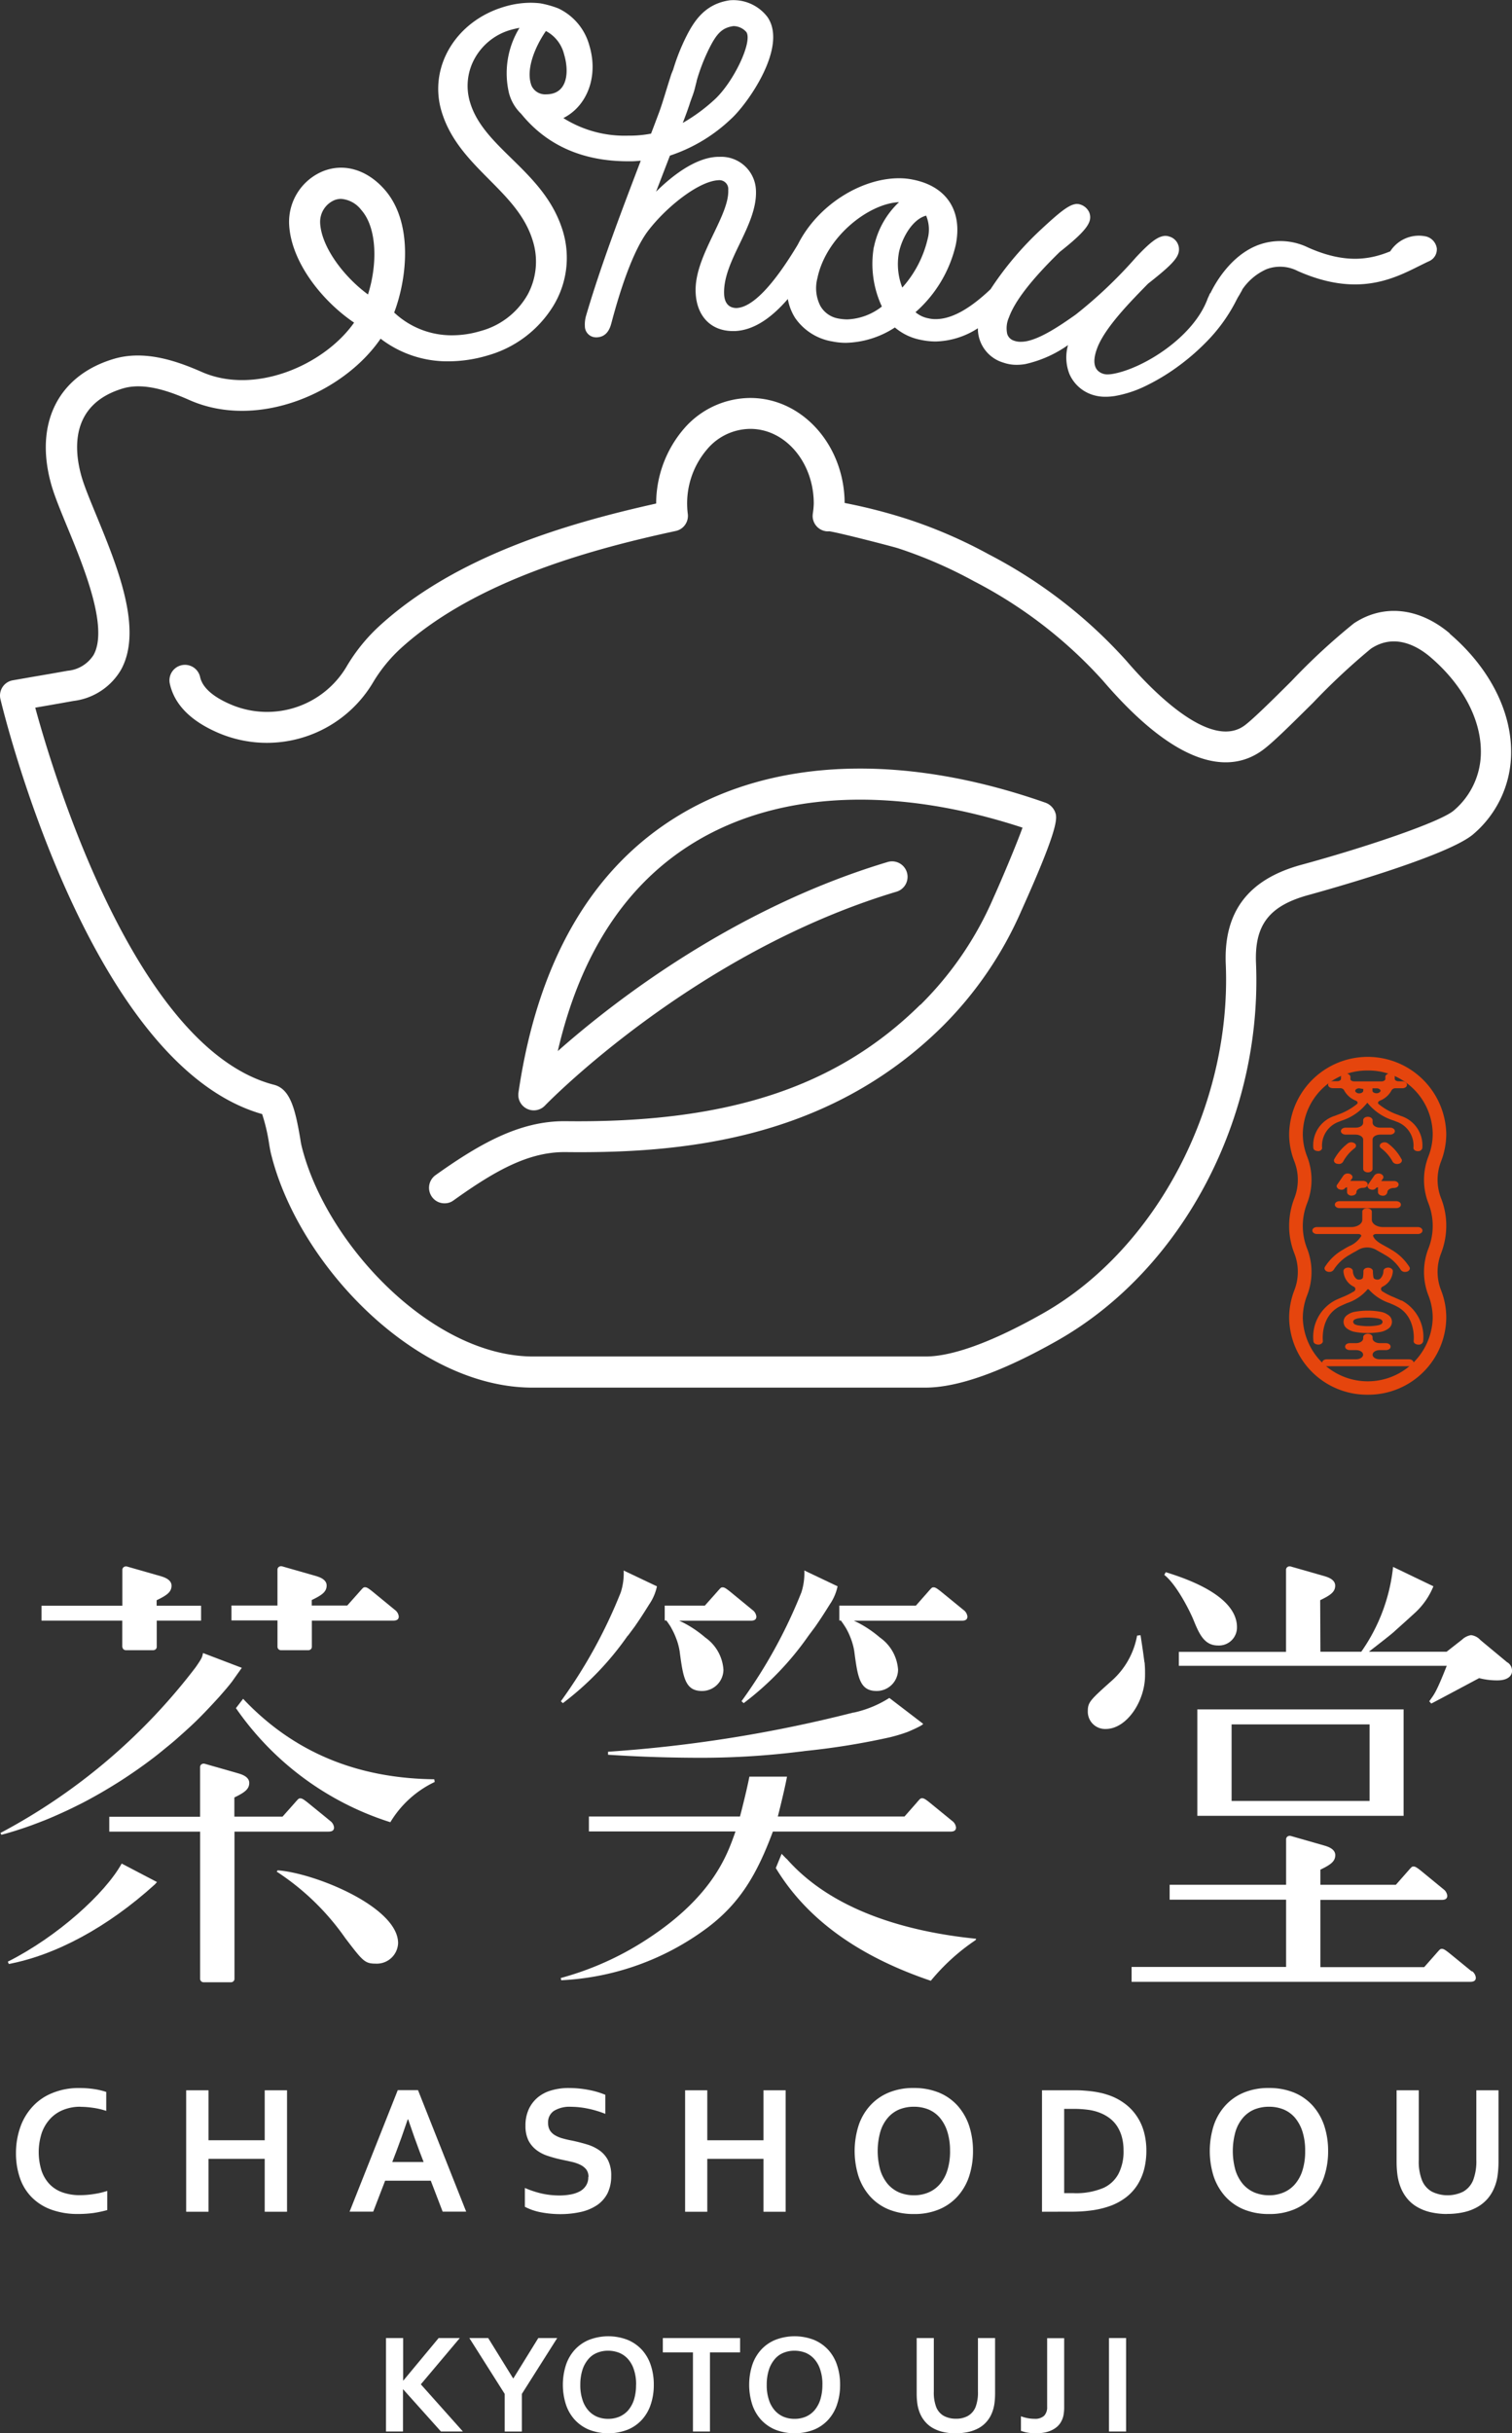 <svg xmlns="http://www.w3.org/2000/svg" width="162.546" height="261.406" viewBox="0 0 162.546 261.406">
  <rect x="0" y="0" width="162.546" height="261.406" fill="#333333" stroke="none"/>
  <g id="もじ" transform="translate(0.038 0.026)">
    <g id="グループ_9819" data-name="グループ 9819" transform="translate(-0.038 -0.026)">
      <g id="グループ_9814" data-name="グループ 9814" transform="translate(0.046 168.25)">
        <g id="グループ_9808" data-name="グループ 9808" transform="translate(1.673 56.065)">
          <path id="パス_7735" data-name="パス 7735" d="M8.3,188.31a4.8,4.8,0,0,0-1.794.325,3.811,3.811,0,0,0-1.409.939,4.354,4.354,0,0,0-.927,1.517,6.689,6.689,0,0,0-.036,4.081A3.977,3.977,0,0,0,5,196.629a3.59,3.59,0,0,0,1.384.879,5.491,5.491,0,0,0,1.854.3,9.412,9.412,0,0,0,1.517-.12,8.467,8.467,0,0,0,1.445-.337v2.059a12.607,12.607,0,0,1-1.469.313,12.064,12.064,0,0,1-1.637.108,8.262,8.262,0,0,1-2.913-.47,5.643,5.643,0,0,1-2.107-1.336,5.431,5.431,0,0,1-1.264-2.071,8.113,8.113,0,0,1-.421-2.661,8.35,8.35,0,0,1,.457-2.769A6.293,6.293,0,0,1,3.16,188.31a5.767,5.767,0,0,1,2.131-1.469,7.377,7.377,0,0,1,2.9-.542,10.77,10.77,0,0,1,1.565.108,7.793,7.793,0,0,1,1.336.313v2.035a8.1,8.1,0,0,0-1.457-.337,9.911,9.911,0,0,0-1.312-.1Z" transform="translate(-1.39 -186.3)" fill="#fff"/>
          <path id="パス_7736" data-name="パス 7736" d="M18.986,191.869h6.043V186.5h2.4v13.05h-2.4v-5.682H18.986v5.682h-2.4V186.5h2.4Z" transform="translate(1.709 -186.259)" fill="#fff"/>
          <path id="パス_7737" data-name="パス 7737" d="M39.908,196.217H35L33.72,199.54H31.18l5.177-13.05h2.179l5.177,13.05H41.184l-1.276-3.323Zm-2.48-6.585c-.457,1.36-.867,2.5-1.216,3.419l-.445,1.156h3.371l-.445-1.156c-.349-.927-.758-2.071-1.216-3.419H37.44Z" transform="translate(4.684 -186.261)" fill="#fff"/>
          <path id="パス_7738" data-name="パス 7738" d="M53.666,195.847a1.286,1.286,0,0,0-.241-.807,1.9,1.9,0,0,0-.662-.506,4.093,4.093,0,0,0-.939-.313c-.349-.084-.71-.157-1.1-.241a13.585,13.585,0,0,1-1.457-.4,4.032,4.032,0,0,1-1.216-.638,3.054,3.054,0,0,1-.843-1.023,3.552,3.552,0,0,1-.313-1.565,4.148,4.148,0,0,1,.361-1.794,3.637,3.637,0,0,1,.975-1.264,3.982,3.982,0,0,1,1.457-.746,6.445,6.445,0,0,1,1.878-.253,11.228,11.228,0,0,1,2.095.2,8.855,8.855,0,0,1,1.818.53v2.047a11.06,11.06,0,0,0-1.95-.578,9.246,9.246,0,0,0-1.746-.181,3.22,3.22,0,0,0-1.818.433,1.455,1.455,0,0,0-.638,1.288,1.527,1.527,0,0,0,.2.819,1.6,1.6,0,0,0,.566.53,3.241,3.241,0,0,0,.831.337,10.233,10.233,0,0,0,1,.229c.554.12,1.083.253,1.589.409a4.581,4.581,0,0,1,1.336.638,2.969,2.969,0,0,1,.927,1.071,3.62,3.62,0,0,1,.337,1.685,4.177,4.177,0,0,1-.385,1.83,3.428,3.428,0,0,1-1.108,1.276,5.135,5.135,0,0,1-1.746.746,10.055,10.055,0,0,1-2.239.241,11.033,11.033,0,0,1-2.095-.2,6.156,6.156,0,0,1-1.71-.59v-2.023a10.335,10.335,0,0,0,1.878.614,8.911,8.911,0,0,0,1.89.193,6.764,6.764,0,0,0,1.108-.1,3.433,3.433,0,0,0,.975-.313,1.81,1.81,0,0,0,.7-.614,1.61,1.61,0,0,0,.265-.951Z" transform="translate(7.876 -186.3)" fill="#fff"/>
          <path id="パス_7739" data-name="パス 7739" d="M63.524,191.869h6.043V186.5h2.384v13.05H69.567v-5.682H63.524v5.682H61.14V186.5h2.384Z" transform="translate(10.792 -186.259)" fill="#fff"/>
          <path id="パス_7740" data-name="パス 7740" d="M89,193.066a8.561,8.561,0,0,1-.421,2.733,6.005,6.005,0,0,1-1.24,2.143,5.541,5.541,0,0,1-2,1.4,6.818,6.818,0,0,1-2.7.494,7.038,7.038,0,0,1-2.7-.494,5.541,5.541,0,0,1-2-1.4,6.188,6.188,0,0,1-1.24-2.143,9.073,9.073,0,0,1,0-5.466,6.005,6.005,0,0,1,1.24-2.143,5.541,5.541,0,0,1,2-1.4,6.818,6.818,0,0,1,2.7-.494,7.038,7.038,0,0,1,2.7.494,5.541,5.541,0,0,1,2,1.4,6.188,6.188,0,0,1,1.24,2.143A8.614,8.614,0,0,1,89,193.066Zm-2.468,0a6.747,6.747,0,0,0-.289-2.083,4.421,4.421,0,0,0-.807-1.493,3.29,3.29,0,0,0-1.228-.891,4.116,4.116,0,0,0-1.565-.289,4.161,4.161,0,0,0-1.565.289,3.29,3.29,0,0,0-1.228.891,4.119,4.119,0,0,0-.807,1.493,7.651,7.651,0,0,0,0,4.165,4.36,4.36,0,0,0,.807,1.481,3.428,3.428,0,0,0,1.228.891,4.119,4.119,0,0,0,1.565.3,3.943,3.943,0,0,0,1.565-.3,3.29,3.29,0,0,0,1.228-.891,4.164,4.164,0,0,0,.807-1.481A6.747,6.747,0,0,0,86.535,193.066Z" transform="translate(13.881 -186.3)" fill="#fff"/>
          <path id="パス_7741" data-name="パス 7741" d="M93.01,199.55V186.5h3.455c.3,0,.614,0,.927.024s.626.048.927.084.59.084.867.144a5.945,5.945,0,0,1,.77.2,6.256,6.256,0,0,1,1.842.9,5.42,5.42,0,0,1,1.336,1.336,5.679,5.679,0,0,1,.819,1.722,7.529,7.529,0,0,1,.277,2.059,8,8,0,0,1-.229,1.974,6.019,6.019,0,0,1-.71,1.685,5.279,5.279,0,0,1-1.2,1.336,6.375,6.375,0,0,1-1.722.951,9.729,9.729,0,0,1-1.878.469,15.667,15.667,0,0,1-2.372.157Zm3.371-2a7.564,7.564,0,0,0,3.275-.578,3.475,3.475,0,0,0,1.577-1.5,5.194,5.194,0,0,0,.542-2.516,5.393,5.393,0,0,0-.181-1.445,4.124,4.124,0,0,0-.506-1.144,3.459,3.459,0,0,0-.807-.867,4.376,4.376,0,0,0-1.071-.59,5.339,5.339,0,0,0-1.24-.313,11.678,11.678,0,0,0-1.529-.1H95.394v9.053h.987Z" transform="translate(17.29 -186.259)" fill="#fff"/>
          <path id="パス_7742" data-name="パス 7742" d="M120.713,193.066a8.561,8.561,0,0,1-.421,2.733,6.005,6.005,0,0,1-1.24,2.143,5.541,5.541,0,0,1-2,1.4,6.818,6.818,0,0,1-2.7.494,7.038,7.038,0,0,1-2.7-.494,5.541,5.541,0,0,1-2-1.4,6.188,6.188,0,0,1-1.24-2.143,9.073,9.073,0,0,1,0-5.466,6.005,6.005,0,0,1,1.24-2.143,5.541,5.541,0,0,1,2-1.4,6.818,6.818,0,0,1,2.7-.494,7.038,7.038,0,0,1,2.7.494,5.541,5.541,0,0,1,2,1.4,6.188,6.188,0,0,1,1.24,2.143A8.614,8.614,0,0,1,120.713,193.066Zm-2.468,0a6.746,6.746,0,0,0-.289-2.083,4.421,4.421,0,0,0-.807-1.493,3.29,3.29,0,0,0-1.228-.891,4.116,4.116,0,0,0-1.565-.289,4.161,4.161,0,0,0-1.565.289,3.29,3.29,0,0,0-1.228.891,4.119,4.119,0,0,0-.807,1.493,7.651,7.651,0,0,0,0,4.165,4.36,4.36,0,0,0,.807,1.481,3.428,3.428,0,0,0,1.228.891,4.119,4.119,0,0,0,1.565.3,3.943,3.943,0,0,0,1.565-.3,3.29,3.29,0,0,0,1.228-.891,4.164,4.164,0,0,0,.807-1.481A6.747,6.747,0,0,0,118.245,193.066Z" transform="translate(20.346 -186.3)" fill="#fff"/>
          <path id="パス_7743" data-name="パス 7743" d="M130.134,199.791a7.765,7.765,0,0,1-1.842-.2,5.181,5.181,0,0,1-1.445-.578,3.905,3.905,0,0,1-1.059-.915,4.4,4.4,0,0,1-.7-1.228,5.866,5.866,0,0,1-.313-1.2,11.056,11.056,0,0,1-.1-1.481V186.5h2.384v7.476a5.516,5.516,0,0,0,.337,2.167,2.437,2.437,0,0,0,1.084,1.252,3.827,3.827,0,0,0,3.347,0,2.492,2.492,0,0,0,1.083-1.252,5.747,5.747,0,0,0,.337-2.167V186.5h2.384v7.681a11.053,11.053,0,0,1-.1,1.481,5.033,5.033,0,0,1-.313,1.2,4.429,4.429,0,0,1-.71,1.228,4.207,4.207,0,0,1-1.083.915,5.2,5.2,0,0,1-1.469.578,7.944,7.944,0,0,1-1.854.2Z" transform="translate(23.746 -186.259)" fill="#fff"/>
        </g>
        <g id="グループ_9809" data-name="グループ 9809" transform="translate(41.438 82.731)">
          <path id="パス_7744" data-name="パス 7744" d="M34.432,218.65V208.61h1.842v4.563H36.3l3.792-4.563h2.275l-4.19,4.972L42.7,218.65h-2.36l-4.057-4.527h-.024v4.527H34.42Z" transform="translate(-34.42 -208.417)" fill="#fff"/>
          <path id="パス_7745" data-name="パス 7745" d="M46.613,212.932l2.673-4.322H51.32l-3.8,6v4.045H45.674v-4.045l-3.8-6H43.9l2.673,4.322H46.6Z" transform="translate(-32.901 -208.417)" fill="#fff"/>
          <path id="パス_7746" data-name="パス 7746" d="M60,213.663a6.5,6.5,0,0,1-.325,2.107,4.565,4.565,0,0,1-.951,1.649,4.275,4.275,0,0,1-1.541,1.071,5.757,5.757,0,0,1-4.141,0,4.381,4.381,0,0,1-1.541-1.071,4.565,4.565,0,0,1-.951-1.649,6.99,6.99,0,0,1,0-4.214,4.565,4.565,0,0,1,.951-1.649,4.275,4.275,0,0,1,1.541-1.071,5.757,5.757,0,0,1,4.141,0,4.381,4.381,0,0,1,1.541,1.071,4.565,4.565,0,0,1,.951,1.649A6.5,6.5,0,0,1,60,213.663Zm-1.9,0a4.94,4.94,0,0,0-.229-1.6,3.162,3.162,0,0,0-.626-1.144,2.573,2.573,0,0,0-.951-.686,3.248,3.248,0,0,0-1.2-.229,3.064,3.064,0,0,0-1.2.229,2.373,2.373,0,0,0-.939.686,3.354,3.354,0,0,0-.626,1.144,5.291,5.291,0,0,0-.229,1.6,4.94,4.94,0,0,0,.229,1.6,3.162,3.162,0,0,0,.626,1.144,2.632,2.632,0,0,0,.939.686,3.022,3.022,0,0,0,1.2.229,3.064,3.064,0,0,0,1.2-.229,2.675,2.675,0,0,0,.951-.686,3.354,3.354,0,0,0,.626-1.144A5.291,5.291,0,0,0,58.093,213.663Z" transform="translate(-31.199 -208.45)" fill="#fff"/>
          <path id="パス_7747" data-name="パス 7747" d="M64.23,218.65H62.388v-8.5H59.15V208.61h8.307v1.541H64.218v8.5Z" transform="translate(-29.378 -208.417)" fill="#fff"/>
          <path id="パス_7748" data-name="パス 7748" d="M76.636,213.663a6.5,6.5,0,0,1-.325,2.107,4.565,4.565,0,0,1-.951,1.649,4.275,4.275,0,0,1-1.541,1.071,5.757,5.757,0,0,1-4.141,0,4.381,4.381,0,0,1-1.541-1.071,4.565,4.565,0,0,1-.951-1.649,6.99,6.99,0,0,1,0-4.214,4.565,4.565,0,0,1,.951-1.649,4.275,4.275,0,0,1,1.541-1.071,5.757,5.757,0,0,1,4.141,0,4.381,4.381,0,0,1,1.541,1.071,4.565,4.565,0,0,1,.951,1.649A6.5,6.5,0,0,1,76.636,213.663Zm-1.9,0a4.94,4.94,0,0,0-.229-1.6,3.163,3.163,0,0,0-.626-1.144,2.632,2.632,0,0,0-.939-.686,3.248,3.248,0,0,0-1.2-.229,3.064,3.064,0,0,0-1.2.229,2.373,2.373,0,0,0-.939.686,3.354,3.354,0,0,0-.626,1.144,5.291,5.291,0,0,0-.229,1.6,4.94,4.94,0,0,0,.229,1.6,3.163,3.163,0,0,0,.626,1.144,2.632,2.632,0,0,0,.939.686,3.023,3.023,0,0,0,1.2.229,3.064,3.064,0,0,0,1.2-.229,2.632,2.632,0,0,0,.939-.686,3.354,3.354,0,0,0,.626-1.144A5.291,5.291,0,0,0,74.733,213.663Z" transform="translate(-27.806 -208.45)" fill="#fff"/>
          <path id="パス_7749" data-name="パス 7749" d="M86.022,218.843a5.7,5.7,0,0,1-1.421-.157,4.019,4.019,0,0,1-1.108-.445,3.113,3.113,0,0,1-.819-.71,3.3,3.3,0,0,1-.542-.939,4.174,4.174,0,0,1-.241-.927,8.189,8.189,0,0,1-.072-1.144V208.61h1.842v5.743a4.375,4.375,0,0,0,.253,1.661,1.893,1.893,0,0,0,.831.963,2.714,2.714,0,0,0,1.288.3,2.58,2.58,0,0,0,1.288-.3,1.943,1.943,0,0,0,.831-.963,4.375,4.375,0,0,0,.253-1.661V208.61h1.842v5.911a8.313,8.313,0,0,1-.072,1.144,4.175,4.175,0,0,1-.241.927,3.3,3.3,0,0,1-.542.939,3.168,3.168,0,0,1-.831.71,4.188,4.188,0,0,1-1.132.445,6.412,6.412,0,0,1-1.421.157Z" transform="translate(-24.756 -208.417)" fill="#fff"/>
          <path id="パス_7750" data-name="パス 7750" d="M93.935,208.62h1.842v7.416a4.443,4.443,0,0,1-.072.855,2.252,2.252,0,0,1-.217.626,1.985,1.985,0,0,1-.47.614,2.583,2.583,0,0,1-.65.409,3.18,3.18,0,0,1-.77.229,5.016,5.016,0,0,1-.855.072,5.558,5.558,0,0,1-.891-.072,3.855,3.855,0,0,1-.722-.193v-1.565a4.079,4.079,0,0,0,.71.2,3.921,3.921,0,0,0,.746.072,1.424,1.424,0,0,0,1.035-.325,1.324,1.324,0,0,0,.325-.975V208.62Z" transform="translate(-22.858 -208.415)" fill="#fff"/>
          <path id="パス_7751" data-name="パス 7751" d="M98.99,218.65V208.61h1.842v10.04Z" transform="translate(-21.255 -208.417)" fill="#fff"/>
        </g>
        <g id="グループ_9813" data-name="グループ 9813">
          <g id="グループ_9810" data-name="グループ 9810" transform="translate(116.897 0.024)">
            <path id="パス_7752" data-name="パス 7752" d="M107.036,145.314c.638,1.577,1.18,2.829,2.673,2.829a1.938,1.938,0,0,0,2.035-1.974c0-1.673-1.384-3.985-7.657-5.9l-.157.289c1.228.963,2.564,3.5,3.106,4.755Z" transform="translate(-95.708 -139.644)" fill="#fff"/>
            <path id="パス_7753" data-name="パス 7753" d="M103.192,148.815l-.156-1.156-.265-1.77-.373.048a8.486,8.486,0,0,1-2.733,4.852c-2.3,2.059-2.564,2.3-2.564,3.263a1.856,1.856,0,0,0,1.926,1.914c2.251,0,4.226-2.974,4.226-5.755a13.071,13.071,0,0,0-.048-1.4Z" transform="translate(-97.1 -138.498)" fill="#fff"/>
            <path id="パス_7754" data-name="パス 7754" d="M128.971,163.947h.084V152.51H106.88v11.437h22.079Zm-18.407-1.6v-8.223H125.4v8.223Z" transform="translate(-95.106 -137.148)" fill="#fff"/>
            <path id="パス_7755" data-name="パス 7755" d="M137.584,178.369l-2.432-1.986c-.506-.4-.626-.445-.795-.445s-.2.048-.626.53l-1.264,1.433h-11.16v-7.223h13.014c.289,0,.626-.048.626-.445a1,1,0,0,0-.421-.71l-2.42-1.986c-.506-.4-.626-.445-.795-.445s-.2.048-.626.53l-1.264,1.433h-8.114v-1.625c1.132-.542,1.6-.9,1.6-1.565s-.819-.915-1.132-1.011l-3.66-1.047a.933.933,0,0,0-.108-.012.4.4,0,0,0-.229.072.355.355,0,0,0-.157.289v4.9H105.1v1.6h12.52v7.223H101.01v1.6h36.381c.289,0,.626-.048.626-.445a1,1,0,0,0-.421-.71Z" transform="translate(-96.303 -134.849)" fill="#fff"/>
            <path id="パス_7756" data-name="パス 7756" d="M140.54,150.067l-2.889-2.4a1.6,1.6,0,0,0-1.011-.53,1.836,1.836,0,0,0-.963.482l-1.661,1.3H125.66c.987-.77,2.54-1.962,2.817-2.251.7-.626,1.4-1.252,2.095-1.89a7.87,7.87,0,0,0,2.023-2.889l-4.334-2.083a19.34,19.34,0,0,1-3.419,9.113h-4.394l-.024-5.538c1.132-.542,1.613-.9,1.613-1.565s-.819-.915-1.132-1.011l-3.66-1.047a.933.933,0,0,0-.108-.012.4.4,0,0,0-.229.072.355.355,0,0,0-.156.289v8.824H105.23v1.5h28.8c-1.228,3.118-1.4,3.094-1.878,3.816l.217.241c.746-.385,4.334-2.3,5.141-2.733a7.584,7.584,0,0,0,1.986.241c1.011,0,1.553-.433,1.553-1.011a1.068,1.068,0,0,0-.482-.915Z" transform="translate(-95.442 -139.75)" fill="#fff"/>
          </g>
          <g id="グループ_9811" data-name="グループ 9811">
            <path id="パス_7757" data-name="パス 7757" d="M24.778,166.87l-.108.144a26.868,26.868,0,0,1,7.38,7.151c1.866,2.444,2.083,2.733,3.263,2.733a2.292,2.292,0,0,0,2.408-2.2c0-3.889-8.945-7.536-12.954-7.825Z" transform="translate(5.03 -134.197)" fill="#fff"/>
            <path id="パス_7758" data-name="パス 7758" d="M27.814,164.658h5.442c.289,0,.626-.048.626-.445a1,1,0,0,0-.421-.71l-.554-.457h0l-1.866-1.517c-.506-.4-.626-.445-.795-.445s-.2.048-.626.53l-1.276,1.433H23.167v-2.059c1.12-.542,1.6-.9,1.6-1.565s-.819-.915-1.132-1.011l-3.66-1.047a.933.933,0,0,0-.108-.012.4.4,0,0,0-.229.072.355.355,0,0,0-.157.289v5.345H9.72v1.6h9.763v15.819a.376.376,0,0,0,.385.361h2.925a.381.381,0,0,0,.277-.108.347.347,0,0,0,.108-.253V164.658h4.635Z" transform="translate(1.982 -136.138)" fill="#fff"/>
            <path id="パス_7759" data-name="パス 7759" d="M1.758,166.525q.867-.271,1.7-.578c.578-.217,1.156-.433,1.734-.674s1.168-.506,1.746-.77,1.18-.566,1.758-.855,1.18-.626,1.758-.951,1.18-.686,1.746-1.035q.885-.542,1.734-1.12c.578-.385,1.156-.795,1.71-1.2s1.132-.843,1.673-1.288,1.108-.891,1.637-1.36,1.071-.951,1.589-1.433,1.035-1,1.529-1.517.987-1.047,1.469-1.577c.482-.554.975-1.108,1.409-1.685.012-.024,1-1.409,1-1.409l-4.165-1.589c-.12.421,0,.385-.807,1.541A64.14,64.14,0,0,1,0,166.814l.108.193s.373-.1.409-.108c.144-.036.277-.084.421-.12.277-.084.566-.169.831-.253Z" transform="translate(0 -138.15)" fill="#fff"/>
            <path id="パス_7760" data-name="パス 7760" d="M12.362,148.394a.376.376,0,0,0,.385.361h2.925a.4.4,0,0,0,.277-.108.346.346,0,0,0,.108-.253v-2.817h4.767v-1.6H16.046v-.59c1.132-.542,1.6-.9,1.6-1.565s-.819-.915-1.132-1.011l-3.66-1.047a.935.935,0,0,0-.108-.012.4.4,0,0,0-.229.072.355.355,0,0,0-.157.289v3.864H3.67v1.6h8.68v2.817Z" transform="translate(0.748 -139.726)" fill="#fff"/>
            <path id="パス_7761" data-name="パス 7761" d="M25.578,148.4a.376.376,0,0,0,.385.361h2.925a.4.4,0,0,0,.277-.108.346.346,0,0,0,.108-.253v-2.817H37.99c.289,0,.626-.048.626-.445a1,1,0,0,0-.421-.71l-2.42-1.986c-.506-.4-.626-.445-.795-.445s-.2.048-.626.53l-1.276,1.433H29.262v-.59c1.132-.542,1.6-.9,1.6-1.565s-.819-.915-1.132-1.011l-3.66-1.047a.934.934,0,0,0-.108-.012.4.4,0,0,0-.229.072.355.355,0,0,0-.157.289v3.864H20.63v1.6h4.948v2.817Z" transform="translate(4.206 -139.73)" fill="#fff"/>
            <path id="パス_7762" data-name="パス 7762" d="M.66,176.816l.108.241c4.984-.951,10.546-3.877,15.7-8.548,0,0,.1-.108.229-.253L12.9,166.27c-1.782,3.214-6.9,7.849-12.231,10.534Z" transform="translate(0.135 -134.319)" fill="#fff"/>
            <path id="パス_7763" data-name="パス 7763" d="M21.788,151.582l-.758.987a31.851,31.851,0,0,0,16.6,12.256A11.131,11.131,0,0,1,42.4,160.5l-.048-.289c-7.344-.084-14.567-2.3-20.55-8.644Z" transform="translate(4.288 -137.316)" fill="#fff"/>
          </g>
          <g id="グループ_9812" data-name="グループ 9812" transform="translate(60.242 0.469)">
            <path id="パス_7764" data-name="パス 7764" d="M75.6,145.954a7.442,7.442,0,0,1,.518,1.083,6.771,6.771,0,0,1,.4,1.445c.373,2.829.59,4.274,2.408,4.274a2.3,2.3,0,0,0,2.3-2.3,4.6,4.6,0,0,0-1.95-3.443,12.313,12.313,0,0,0-2.119-1.469c-.2-.108-.433-.229-.686-.337H88.056c.289,0,.626-.048.626-.445a1,1,0,0,0-.421-.71l-2.432-1.986c-.506-.4-.626-.445-.795-.445s-.2.048-.626.53l-1.264,1.433H74.91v1.6h.169c.181.253.349.494.518.77Z" transform="translate(-44.969 -139.814)" fill="#fff"/>
            <path id="パス_7765" data-name="パス 7765" d="M86.457,164.421H91.9c.289,0,.626-.048.626-.445a1,1,0,0,0-.421-.71l-2.432-1.986c-.506-.4-.626-.445-.795-.445s-.217.048-.626.53L86.987,162.8H73.371c.313-1.228.795-3.226.987-4.286H70.313c-.2,1.059-.686,3.058-1.011,4.286H53.062v1.6H68.821l-.1.289c-.795,2.2-2.3,6.573-9.1,11.088a32.48,32.48,0,0,1-9.583,4.37l.048.241a28.52,28.52,0,0,0,15.735-5.658c3.479-2.624,5.309-5.718,7.019-10.317H86.457Z" transform="translate(-50.04 -136.371)" fill="#fff"/>
            <path id="パス_7766" data-name="パス 7766" d="M80.649,153.055a146.082,146.082,0,0,1-26.389,4.214v.325c2.143.132,5.454.325,10.149.325a85.518,85.518,0,0,0,10.389-.65c.217-.024.445-.048.674-.084a78.128,78.128,0,0,0,9.041-1.457,18.078,18.078,0,0,0,1.9-.566c.169-.06,1.842-.783,1.71-.9L84.5,151.49a11.811,11.811,0,0,1-3.84,1.577Z" transform="translate(-49.18 -137.802)" fill="#fff"/>
            <path id="パス_7767" data-name="パス 7767" d="M66.192,154.169l.217.2a31.94,31.94,0,0,0,6.97-7.247l.71-.951c.4-.578.734-1.059,1.5-2.287.036-.048.072-.12.108-.169a5.411,5.411,0,0,0,.807-1.9l-3.576-1.7a6.733,6.733,0,0,1-.313,2.348,53.783,53.783,0,0,1-6.441,11.7Z" transform="translate(-46.749 -140.12)" fill="#fff"/>
            <path id="パス_7768" data-name="パス 7768" d="M60.006,145.954a7.441,7.441,0,0,1,.518,1.083,6.771,6.771,0,0,1,.4,1.445c.373,2.829.59,4.274,2.408,4.274a2.3,2.3,0,0,0,2.3-2.3,4.6,4.6,0,0,0-1.95-3.443,12.313,12.313,0,0,0-2.119-1.469c-.2-.108-.433-.229-.686-.337h7.669c.289,0,.626-.048.626-.445a1,1,0,0,0-.421-.71l-2.42-1.986c-.506-.4-.626-.445-.795-.445s-.2.048-.626.53l-1.276,1.433H59.32v1.6H59.5c.181.253.349.494.518.77Z" transform="translate(-48.148 -139.814)" fill="#fff"/>
            <path id="パス_7769" data-name="パス 7769" d="M57.249,147.127l.71-.951c.4-.578.734-1.059,1.5-2.287.036-.048.072-.12.108-.169a5.411,5.411,0,0,0,.807-1.9l-3.576-1.7a6.733,6.733,0,0,1-.313,2.348,53.782,53.782,0,0,1-6.441,11.7l.217.2a31.94,31.94,0,0,0,6.97-7.247Z" transform="translate(-50.038 -140.12)" fill="#fff"/>
            <path id="パス_7770" data-name="パス 7770" d="M70.42,165.966s-.229-.217-.554-.566l-.626,1.529c3.527,5.827,9.4,9.655,16.662,12.111a22.311,22.311,0,0,1,4.816-4.37l.06-.144c-7.139-.722-15.337-2.889-20.346-8.56Z" transform="translate(-46.125 -134.966)" fill="#fff"/>
          </g>
        </g>
      </g>
      <g id="グループ_9818" data-name="グループ 9818">
        <g id="グループ_9815" data-name="グループ 9815">
          <path id="パス_7771" data-name="パス 7771" d="M91.071,93.939c-8.981,8.849-20.695,12.713-38.091,12.5H52.8c-4.731,0-8.957,2.323-13.833,5.8a1.671,1.671,0,0,0-.385,2.323,1.651,1.651,0,0,0,1.36.7,1.588,1.588,0,0,0,.963-.313c4.527-3.238,8.1-5.225,12.039-5.189,12.328.144,28.062-1.24,40.462-13.447a40.154,40.154,0,0,0,8.56-12.52c4.165-9.246,3.84-10,3.588-10.618a1.748,1.748,0,0,0-1.011-.951c-15.169-5.321-29.17-4.84-39.427,1.372-9.366,5.67-15.169,15.687-17.228,29.772a1.663,1.663,0,0,0,2.841,1.4c.157-.169,15.915-16.409,37.754-22.97a1.665,1.665,0,1,0-.951-3.19c-16.469,4.948-29.351,14.94-35.418,20.3,2.42-10.462,7.368-18,14.735-22.452,9.089-5.5,21.549-6.031,35.226-1.553-.71,1.974-2.348,5.827-3.118,7.524A36.435,36.435,0,0,1,91.1,93.939Z" transform="translate(7.85 14.009)" fill="#fff"/>
          <path id="パス_7772" data-name="パス 7772" d="M155.85,68.049c-3.311-2.817-7.175-3.226-10.353-1.1a68.531,68.531,0,0,0-6.706,6.2c-2.01,2-4.093,4.057-5.008,4.743-3.72,2.793-10.125-3.9-12.713-6.91a52,52,0,0,0-14.8-11.449,51.565,51.565,0,0,0-8.716-3.78,57.883,57.883,0,0,0-6.79-1.746c-.036-6.224-4.563-11.28-10.137-11.28a9.48,9.48,0,0,0-7.175,3.347,12.357,12.357,0,0,0-2.95,7.994c-9.679,2.155-21.429,5.634-29.6,13.014a19.022,19.022,0,0,0-3.732,4.587,9.934,9.934,0,0,1-12.316,4.021c-1.974-.831-3.106-1.83-3.371-2.95a1.668,1.668,0,1,0-3.25.746c.518,2.239,2.311,4.009,5.321,5.273a13.281,13.281,0,0,0,16.457-5.381,16.3,16.3,0,0,1,3.106-3.816c8.09-7.3,20.707-10.654,29.483-12.544a1.657,1.657,0,0,0,1.3-1.854,8.939,8.939,0,0,1,2.059-6.9,6.119,6.119,0,0,1,4.671-2.215c3.756,0,6.814,3.6,6.814,8.018a8.633,8.633,0,0,1-.084.975l-.024.157c0,.072-.012.132-.012.2a1.662,1.662,0,0,0,1.457,1.649,1.468,1.468,0,0,0,.325,0c1.192.181,6.814,1.637,7.416,1.83a48.237,48.237,0,0,1,8.15,3.539,48.721,48.721,0,0,1,13.869,10.69c8.764,10.221,14.206,9.667,17.228,7.4,1.1-.819,3.07-2.781,5.357-5.044a71.839,71.839,0,0,1,6.212-5.8c2.6-1.734,5.092-.2,6.357.867,3.455,2.937,5.442,6.621,5.466,10.113a8.212,8.212,0,0,1-2.9,6.393c-1.433,1.252-9.619,4-16.385,5.839-5.718,1.553-8.379,5.044-8.138,10.7.626,15.157-7.452,30.579-19.647,37.489-6.754,3.828-10.57,4.635-12.593,4.635H57.276c-10.919,0-22.344-12.171-24.9-22.645-.036-.144-.084-.409-.132-.734-.53-3.106-1.047-5.333-2.793-5.8-14.8-3.8-23.668-33.071-25.7-40.523l.277-.048c1.276-.217,2.564-.445,3.84-.674A6.868,6.868,0,0,0,12.986,71.9c2.372-4.346-.433-11.124-2.673-16.577-.686-1.661-1.276-3.094-1.577-4.129-.807-2.805-1.3-7.765,4.43-9.487,2.287-.686,5.032.3,7.175,1.252,7.32,3.226,16.541-.77,20.538-6.6a11.786,11.786,0,0,0,7.308,2.432,14.876,14.876,0,0,0,4.226-.638A12.138,12.138,0,0,0,59.4,32.907a9.9,9.9,0,0,0,1.083-8.066c-1.035-3.443-3.335-5.694-5.562-7.873C53,15.09,51.2,13.32,50.5,10.985a6.065,6.065,0,0,1,.542-4.816,6.436,6.436,0,0,1,3.744-2.962,10.484,10.484,0,0,1,1.023-.241,9.313,9.313,0,0,0-1.132,6.995A4.743,4.743,0,0,0,55.988,12.2c2.745,3.383,6.6,5.1,11.485,5.1h.349c.349,0,.686-.036,1.023-.06h0c-2.119,5.55-4.3,11.28-5.875,16.638a3.418,3.418,0,0,0-.132,1.144,1.2,1.2,0,0,0,1.228,1.192h.072c1.168-.06,1.445-1.12,1.577-1.625.855-3.226,2.215-7.524,3.877-9.763,1.95-2.576,5.466-5.393,7.6-5.49a.954.954,0,0,1,1.059,1.047c.06,1.3-.734,2.95-1.565,4.683-1,2.083-2.035,4.238-1.938,6.344.108,2.54,1.649,4.129,4.009,4.129h.229c2.119-.1,4.009-1.529,5.67-3.443a5.632,5.632,0,0,0,.795,2.047,6.043,6.043,0,0,0,4.009,2.516,7.171,7.171,0,0,0,1.445.144,10.041,10.041,0,0,0,5.261-1.649,6.043,6.043,0,0,0,2.805,1.336,7.779,7.779,0,0,0,1.565.169,8.688,8.688,0,0,0,4.551-1.421,3.82,3.82,0,0,0,2.769,3.7,4.206,4.206,0,0,0,1.372.229,5.524,5.524,0,0,0,.975-.084,12.8,12.8,0,0,0,4.575-2.035,4.868,4.868,0,0,0,.157,3.118,4.05,4.05,0,0,0,2.384,2.191,4.411,4.411,0,0,0,1.493.241,6.207,6.207,0,0,0,1.216-.12,12.316,12.316,0,0,0,3.13-1.059,22.2,22.2,0,0,0,3.335-2,24.155,24.155,0,0,0,3.13-2.685,17.775,17.775,0,0,0,3.166-4.334c.12-.241.253-.494.4-.722l.313-.554V31.09a6.172,6.172,0,0,1,2.624-2.2,4.125,4.125,0,0,1,3.335.193c6.369,2.829,10.245.879,13.086-.542.373-.181.722-.361,1.071-.518a1.388,1.388,0,0,0,.807-1.372,1.554,1.554,0,0,0-1.108-1.264,3.653,3.653,0,0,0-3.828,1.481l-.072.108c-2.191.9-4.852,1.36-8.824-.409a6.817,6.817,0,0,0-5.478-.229c-2.9,1.156-4.539,4.117-5.02,5.116-.024.024-.048.036-.072.06,0,.036-.2.47-.217.494-1.5,4.19-6.946,7.548-10.173,8.126a3.494,3.494,0,0,1-.578.06,1.489,1.489,0,0,1-.554-.084c-1.156-.421-.975-1.673-.614-2.661.807-2.251,3.636-5.1,5.49-6.995,1.986-1.565,2.986-2.456,3.25-3.214a1.428,1.428,0,0,0-.963-1.854,1.223,1.223,0,0,0-.409-.072.86.86,0,0,0-.241.024c-.686.12-1.481.734-2.925,2.275a48.822,48.822,0,0,1-6.477,6.152c-1.782,1.264-3.8,2.6-5.357,2.877a3.079,3.079,0,0,1-.566.048,1.978,1.978,0,0,1-.722-.12,1.093,1.093,0,0,1-.722-.71,2.847,2.847,0,0,1,.181-1.782c.638-1.77,2.432-4.081,5.466-7.043,2-1.577,2.913-2.516,3.178-3.238a1.346,1.346,0,0,0-.036-1.059,1.565,1.565,0,0,0-.939-.795,1.118,1.118,0,0,0-.349-.06.667.667,0,0,0-.217.024c-.746.132-1.746.951-3.551,2.624a34.675,34.675,0,0,0-5.526,6.513c-2.275,2.155-4.214,3.214-5.9,3.214a3.217,3.217,0,0,1-.77-.084,2.968,2.968,0,0,1-1.4-.662,13.755,13.755,0,0,0,4.322-7.2c.758-3.66-.951-6.3-4.551-7.031a7.342,7.342,0,0,0-1.565-.157c-3.937,0-8.668,2.769-10.859,7.127-2.661,4.43-4.888,6.742-6.585,6.814-.819,0-1.288-.518-1.336-1.469-.084-1.794.819-3.672,1.7-5.49.891-1.854,1.806-3.78,1.722-5.67a3.734,3.734,0,0,0-3.949-3.612h-.229c-2.516.12-5.092,2.287-6.561,3.744l1.493-3.876a17.425,17.425,0,0,0,6.549-3.925C80.246,11.238,84.7,5.05,82.474,1.811A4.6,4.6,0,0,0,78.417.005c-2.576.373-3.768,2.083-4.671,3.876a22.126,22.126,0,0,0-1.421,3.588c-.06.132-.12.289-.193.47-.132.409-.3.939-.482,1.529-.277.9-.578,1.9-.855,2.636s-.554,1.481-.843,2.227a12.469,12.469,0,0,1-2.167.217h-.313a12.352,12.352,0,0,1-6.946-1.89c2.576-1.3,3.792-4.5,2.793-7.8A6.193,6.193,0,0,0,59.973.872,10.382,10.382,0,0,0,58.035.33,9.534,9.534,0,0,0,57.012.27a9.929,9.929,0,0,0-2.889.445c-5.177,1.553-8.114,6.477-6.694,11.22.927,3.106,3.058,5.249,5.116,7.32,2.01,2.023,3.9,3.925,4.707,6.633A7.455,7.455,0,0,1,56.7,31.6a8.279,8.279,0,0,1-5.08,3.937,10.661,10.661,0,0,1-3.034.457,9.007,9.007,0,0,1-6.248-2.444c1.457-3.864,2-9.812-1.059-13.243-1.89-2.131-4.382-2.853-6.657-1.914a5.892,5.892,0,0,0-3.576,5.718c.217,4.045,3.576,8.223,6.983,10.522-3.214,4.563-10.666,7.813-16.373,5.3-2.661-1.168-6.14-2.4-9.475-1.4C6.16,40.335,3.607,45.536,5.5,52.121c.349,1.2.975,2.721,1.7,4.478,1.77,4.286,4.442,10.775,2.829,13.724a3.692,3.692,0,0,1-2.805,1.71c-1.264.229-2.528.445-3.8.662l-2.071.361A1.66,1.66,0,0,0,.008,75.079c.385,1.613,9.595,39.307,28.135,44.58a19.373,19.373,0,0,1,.758,3.25c.072.421.132.758.181.951,2.889,11.894,15.53,25.185,28.123,25.185h42.22c3.515,0,8.307-1.71,14.23-5.068,13.447-7.633,22.019-23.909,21.333-40.523-.169-4.129,1.421-6.188,5.694-7.344.6-.169,14.82-4.045,17.685-6.537a11.538,11.538,0,0,0,4.045-8.921c-.024-4.454-2.444-9.065-6.633-12.629ZM59.455,10a2.708,2.708,0,0,1-.77.108,1.611,1.611,0,0,1-1.577-.915c-.674-1.722.385-4.214,1.541-5.887A3.868,3.868,0,0,1,60.6,5.8c.53,1.758.373,3.744-1.156,4.2Zm14.663,1.083c.108-.3.193-.554.277-.77a8.637,8.637,0,0,0,.325-1.083c.036-.144.072-.289.12-.457.012-.048.012-.1.024-.144a20.524,20.524,0,0,1,1.348-3.467c.831-1.661,1.433-2.215,2.6-2.384a1.863,1.863,0,0,1,1.384.638c.71,1.035-1.421,5.49-3.5,7.332a18.886,18.886,0,0,1-3.335,2.432c.289-.734.542-1.433.758-2.083ZM96.6,27.1c.349-1.649,1.493-3.588,2.925-3.961a3.874,3.874,0,0,1,.169,2.48,11.875,11.875,0,0,1-2.733,5.249,6.936,6.936,0,0,1-.361-3.756Zm-2.7-.578a10.807,10.807,0,0,0,.867,6.381,6.405,6.405,0,0,1-3.72,1.384,5.485,5.485,0,0,1-.987-.1,2.766,2.766,0,0,1-1.9-1.336,4.193,4.193,0,0,1-.325-2.986c.915-4.43,5.478-8.018,8.776-8.174a9.167,9.167,0,0,0-2.7,4.828Zm-59.52-2.588A2.532,2.532,0,0,1,35.9,21.483a1.946,1.946,0,0,1,.734-.144A3.024,3.024,0,0,1,38.8,22.53c1.734,1.95,1.734,5.911.722,9.077C37,29.765,34.523,26.575,34.379,23.939Z" transform="translate(0.038 0.026)" fill="#fff"/>
        </g>
        <g id="グループ_9817" data-name="グループ 9817" transform="translate(138.589 113.546)">
          <path id="パス_7773" data-name="パス 7773" d="M123.531,130.575a8.369,8.369,0,0,1-8.451-8.259,8.22,8.22,0,0,1,.554-2.95,5.424,5.424,0,0,0,0-3.985,7.969,7.969,0,0,1-.554-2.95,8.22,8.22,0,0,1,.554-2.95,5.424,5.424,0,0,0,0-3.985,7.969,7.969,0,0,1-.554-2.95,8.447,8.447,0,0,1,16.89,0,8.22,8.22,0,0,1-.554,2.95,5.424,5.424,0,0,0,0,3.985h0a7.969,7.969,0,0,1,.554,2.95,8.22,8.22,0,0,1-.554,2.95,5.424,5.424,0,0,0,0,3.985,7.969,7.969,0,0,1,.554,2.95A8.366,8.366,0,0,1,123.531,130.575Zm0-34.828a6.9,6.9,0,0,0-6.983,6.8,6.644,6.644,0,0,0,.457,2.42,6.917,6.917,0,0,1,0,5.056,6.628,6.628,0,0,0,0,4.84,6.918,6.918,0,0,1,0,5.056,6.644,6.644,0,0,0-.457,2.42,6.985,6.985,0,0,0,13.965,0,6.644,6.644,0,0,0-.457-2.42,6.917,6.917,0,0,1,0-5.056,6.628,6.628,0,0,0,0-4.84h0a6.917,6.917,0,0,1,0-5.056,6.644,6.644,0,0,0,.457-2.42A6.9,6.9,0,0,0,123.531,95.747Z" transform="translate(-115.08 -94.29)" fill="#e5450d"/>
          <g id="グループ_9816" data-name="グループ 9816" transform="translate(2.492 1.782)">
            <path id="パス_7774" data-name="パス 7774" d="M126.692,116.629c-.241-.12-.506-.229-.77-.349a7.453,7.453,0,0,1-1.24-.626.323.323,0,0,1-.169-.277.306.306,0,0,1,.193-.253,1.952,1.952,0,0,0,1.083-1.661c0-.2-.229-.373-.506-.373s-.506.157-.506.373a1.2,1.2,0,0,1-.325.795.429.429,0,0,1-.337.12c-.181,0-.385-.084-.409-.229a3.558,3.558,0,0,1-.06-.53v-.144c0-.2-.229-.373-.518-.373s-.506.156-.506.373v.144a3.456,3.456,0,0,1-.048.53c-.024.144-.229.229-.409.229a.476.476,0,0,1-.337-.12,1.155,1.155,0,0,1-.337-.795c0-.2-.229-.373-.506-.373s-.506.157-.506.373a1.952,1.952,0,0,0,1.084,1.661.285.285,0,0,1,.024.53,8.186,8.186,0,0,1-1.3.638c-.241.108-.482.2-.722.325a4.424,4.424,0,0,0-2.311,4.406c.024.193.241.337.542.337h0a.522.522,0,0,0,.337-.12.31.31,0,0,0,.132-.277c0-.024-.3-2.661,1.866-3.732q.343-.163.722-.325a4.938,4.938,0,0,0,2.131-1.384s.048-.108.132-.108a.147.147,0,0,1,.132.072,5.207,5.207,0,0,0,2.2,1.421c.241.108.482.2.71.325,2.155,1.059,1.878,3.708,1.866,3.732a.3.3,0,0,0,.132.277.6.6,0,0,0,.337.12h.048a.47.47,0,0,0,.506-.337,4.44,4.44,0,0,0-2.311-4.406Z" transform="translate(-117.133 -92.239)" fill="#e5450d"/>
            <path id="パス_7775" data-name="パス 7775" d="M127.348,121.735h-3.142c-.421,0-.758-.217-.758-.494s.349-.494.758-.494h.674c.289,0,.506-.157.506-.373s-.229-.373-.506-.373h-.674c-.409,0-.758-.229-.758-.494v-.144c0-.2-.229-.373-.506-.373s-.506.169-.506.373v.144c0,.265-.349.494-.758.494H121c-.289,0-.506.157-.506.373s.229.373.506.373h.674c.421,0,.758.217.758.494s-.349.494-.758.494h-3.142c-.289,0-.506.157-.506.373s.229.373.506.373h8.824c.289,0,.506-.157.506-.373s-.229-.373-.506-.373Z" transform="translate(-116.971 -91.036)" fill="#e5450d"/>
            <path id="パス_7776" data-name="パス 7776" d="M121.168,119.217a7.552,7.552,0,0,0,1.372.12,8.959,8.959,0,0,0,1.384-.12,2.061,2.061,0,0,0,.819-.349.881.881,0,0,0-.012-1.481,2,2,0,0,0-.819-.337,7.552,7.552,0,0,0-1.372-.12,7.683,7.683,0,0,0-1.384.12,1.924,1.924,0,0,0-.819.349.881.881,0,0,0,.012,1.481A2,2,0,0,0,121.168,119.217Zm-.2-1.084a.331.331,0,0,1,.157-.253,1.527,1.527,0,0,1,.3-.108,5.987,5.987,0,0,1,1.132-.1,6.91,6.91,0,0,1,1.12.1,2.507,2.507,0,0,1,.289.1.42.42,0,0,1,.169.265.351.351,0,0,1-.157.253,1.526,1.526,0,0,1-.3.108,5.987,5.987,0,0,1-1.132.1,6.911,6.911,0,0,1-1.12-.1,2.508,2.508,0,0,1-.289-.1.413.413,0,0,1-.169-.277Z" transform="translate(-116.581 -91.456)" fill="#e5450d"/>
            <path id="パス_7777" data-name="パス 7777" d="M119.092,103.969a.442.442,0,0,0,.313.241.929.929,0,0,0,.181.024.517.517,0,0,0,.47-.229,4.5,4.5,0,0,1,1.24-1.457.35.35,0,0,0,.157-.277.3.3,0,0,0-.169-.265.647.647,0,0,0-.337-.1.61.61,0,0,0-.361.108,5.464,5.464,0,0,0-1.469,1.7.269.269,0,0,0-.012.253Z" transform="translate(-116.757 -94.518)" fill="#e5450d"/>
            <path id="パス_7778" data-name="パス 7778" d="M125.506,103.716a5.064,5.064,0,0,0-1.469-1.7.585.585,0,0,0-.361-.108.56.56,0,0,0-.337.1.332.332,0,0,0-.169.265.321.321,0,0,0,.157.277,4.5,4.5,0,0,1,1.24,1.457.559.559,0,0,0,.47.229.468.468,0,0,0,.181-.024.442.442,0,0,0,.313-.241.309.309,0,0,0-.012-.253Z" transform="translate(-115.923 -94.518)" fill="#e5450d"/>
            <path id="パス_7779" data-name="パス 7779" d="M117.75,104.113h0a.5.5,0,0,0,.373-.169.287.287,0,0,0,.06-.217,2.731,2.731,0,0,1,1.854-2.793l.241-.1a5.664,5.664,0,0,0,2.576-1.7,1.76,1.76,0,0,0,.193-.229,5.852,5.852,0,0,0,2.865,1.926l.241.1a2.719,2.719,0,0,1,1.854,2.793.287.287,0,0,0,.06.217.514.514,0,0,0,.361.169h.048a.446.446,0,0,0,.482-.313,3.312,3.312,0,0,0-2.336-3.479l-.241-.1a6.784,6.784,0,0,1-2.119-1.168.166.166,0,0,1-.06-.181.356.356,0,0,1,.193-.181,2.43,2.43,0,0,0,1.276-1.144.481.481,0,0,1,.409-.193h.722c.289,0,.506-.157.506-.373s-.229-.373-.506-.373h-.385a.636.636,0,0,1-.313-.084.213.213,0,0,1-.108-.193v-.193c0-.2-.217-.373-.506-.373s-.506.169-.506.373v.229c0,.132-.2.253-.421.253H121.65c-.229,0-.421-.108-.421-.253v-.229c0-.2-.229-.373-.506-.373a.658.658,0,0,0-.349.1.317.317,0,0,0-.157.265v.193a.228.228,0,0,1-.108.193.53.53,0,0,1-.313.084h-.457c-.289,0-.506.157-.506.373s.229.373.506.373h.783a.48.48,0,0,1,.409.193,2.43,2.43,0,0,0,1.276,1.144.319.319,0,0,1,.193.181.179.179,0,0,1-.06.181,6.892,6.892,0,0,1-2.119,1.168l-.253.1a3.3,3.3,0,0,0-2.323,3.479c.024.181.229.313.53.313Zm6.609-6.332a.482.482,0,0,1-.325.108c-.2,0-.421-.1-.433-.253v-.277h.433a.506.506,0,0,1,.4.157c.06.084.048.169-.06.265Zm-2.576-.265a.506.506,0,0,1,.4-.157l.433.072a1.308,1.308,0,0,1-.012.217c-.012.157-.241.253-.433.253a.49.49,0,0,1-.349-.132.166.166,0,0,1-.036-.241Z" transform="translate(-117.136 -95.77)" fill="#e5450d"/>
            <path id="パス_7780" data-name="パス 7780" d="M122.6,99.63c-.289,0-.506.157-.506.373v.277c0,.289-.361.518-.807.518h-1.083c-.277,0-.506.169-.506.373s.229.373.506.373h1.083c.433,0,.807.241.807.518v3.166c0,.2.229.373.506.373s.506-.157.506-.373v-3.166c0-.289.373-.518.807-.518H125c.277,0,.506-.169.506-.373s-.229-.373-.506-.373h-1.083c-.445,0-.807-.229-.807-.518V100C123.107,99.8,122.878,99.63,122.6,99.63Z" transform="translate(-116.63 -94.983)" fill="#e5450d"/>
            <path id="パス_7781" data-name="パス 7781" d="M120.947,107.062c.289,0,.506-.169.506-.385,0-.241.325-.445.7-.445.289,0,.506-.156.506-.373s-.229-.373-.506-.373h-1.36l.181-.253a.246.246,0,0,0,.036-.253.441.441,0,0,0-.289-.253.562.562,0,0,0-.2-.036.569.569,0,0,0-.457.2l-.686,1a.246.246,0,0,0-.036.253.441.441,0,0,0,.289.253.563.563,0,0,0,.2.036.453.453,0,0,0,.421-.2l.193-.072v.542c0,.2.229.373.506.373Z" transform="translate(-116.709 -93.951)" fill="#e5450d"/>
            <path id="パス_7782" data-name="パス 7782" d="M117.7,110.559h4.406a.4.4,0,0,1,.253.084.131.131,0,0,1,.036.157,2.758,2.758,0,0,1-1.3,1.071c-.2.108-.421.229-.626.361a5.421,5.421,0,0,0-1.974,1.878.28.28,0,0,0-.012.241.425.425,0,0,0,.229.229.648.648,0,0,0,.265.048.528.528,0,0,0,.47-.229,4.77,4.77,0,0,1,1.7-1.6c.181-.108.361-.217.566-.325.144-.072.277-.157.421-.241a1.944,1.944,0,0,1,1.83,0l.421.241c.2.108.385.217.566.325a4.668,4.668,0,0,1,1.7,1.6.516.516,0,0,0,.47.229.648.648,0,0,0,.265-.048.425.425,0,0,0,.229-.229.281.281,0,0,0-.024-.241,5.52,5.52,0,0,0-1.974-1.878c-.2-.132-.409-.241-.626-.361-.566-.313-1.108-.6-1.3-1.083a.116.116,0,0,1,.048-.144.424.424,0,0,1,.253-.084h4.49c.289,0,.506-.156.506-.373s-.229-.373-.506-.373h-3.744c-.65,0-1.192-.349-1.192-.783v-.867c0-.2-.229-.373-.518-.373s-.506.157-.506.373v.867c0,.433-.53.783-1.192.783h-3.672c-.289,0-.506.157-.506.373s.229.373.506.373Z" transform="translate(-117.15 -93.319)" fill="#e5450d"/>
            <path id="パス_7783" data-name="パス 7783" d="M119.666,107.906h6.092c.289,0,.506-.157.506-.373s-.229-.373-.506-.373h-6.092c-.289,0-.506.156-.506.373S119.389,107.906,119.666,107.906Z" transform="translate(-116.74 -93.448)" fill="#e5450d"/>
            <path id="パス_7784" data-name="パス 7784" d="M123.767,104.979a.441.441,0,0,0-.289-.253.563.563,0,0,0-.2-.036.569.569,0,0,0-.457.2l-.686,1a.246.246,0,0,0-.036.253.441.441,0,0,0,.289.253.562.562,0,0,0,.2.036.453.453,0,0,0,.421-.2l.193-.072v.542c0,.2.229.373.506.373a.457.457,0,0,0,.506-.385c0-.241.325-.445.7-.445.289,0,.506-.157.506-.373s-.229-.373-.506-.373h-1.36l.181-.253a.276.276,0,0,0,.036-.253Z" transform="translate(-116.146 -93.951)" fill="#e5450d"/>
          </g>
        </g>
      </g>
    </g>
  </g>
</svg>
